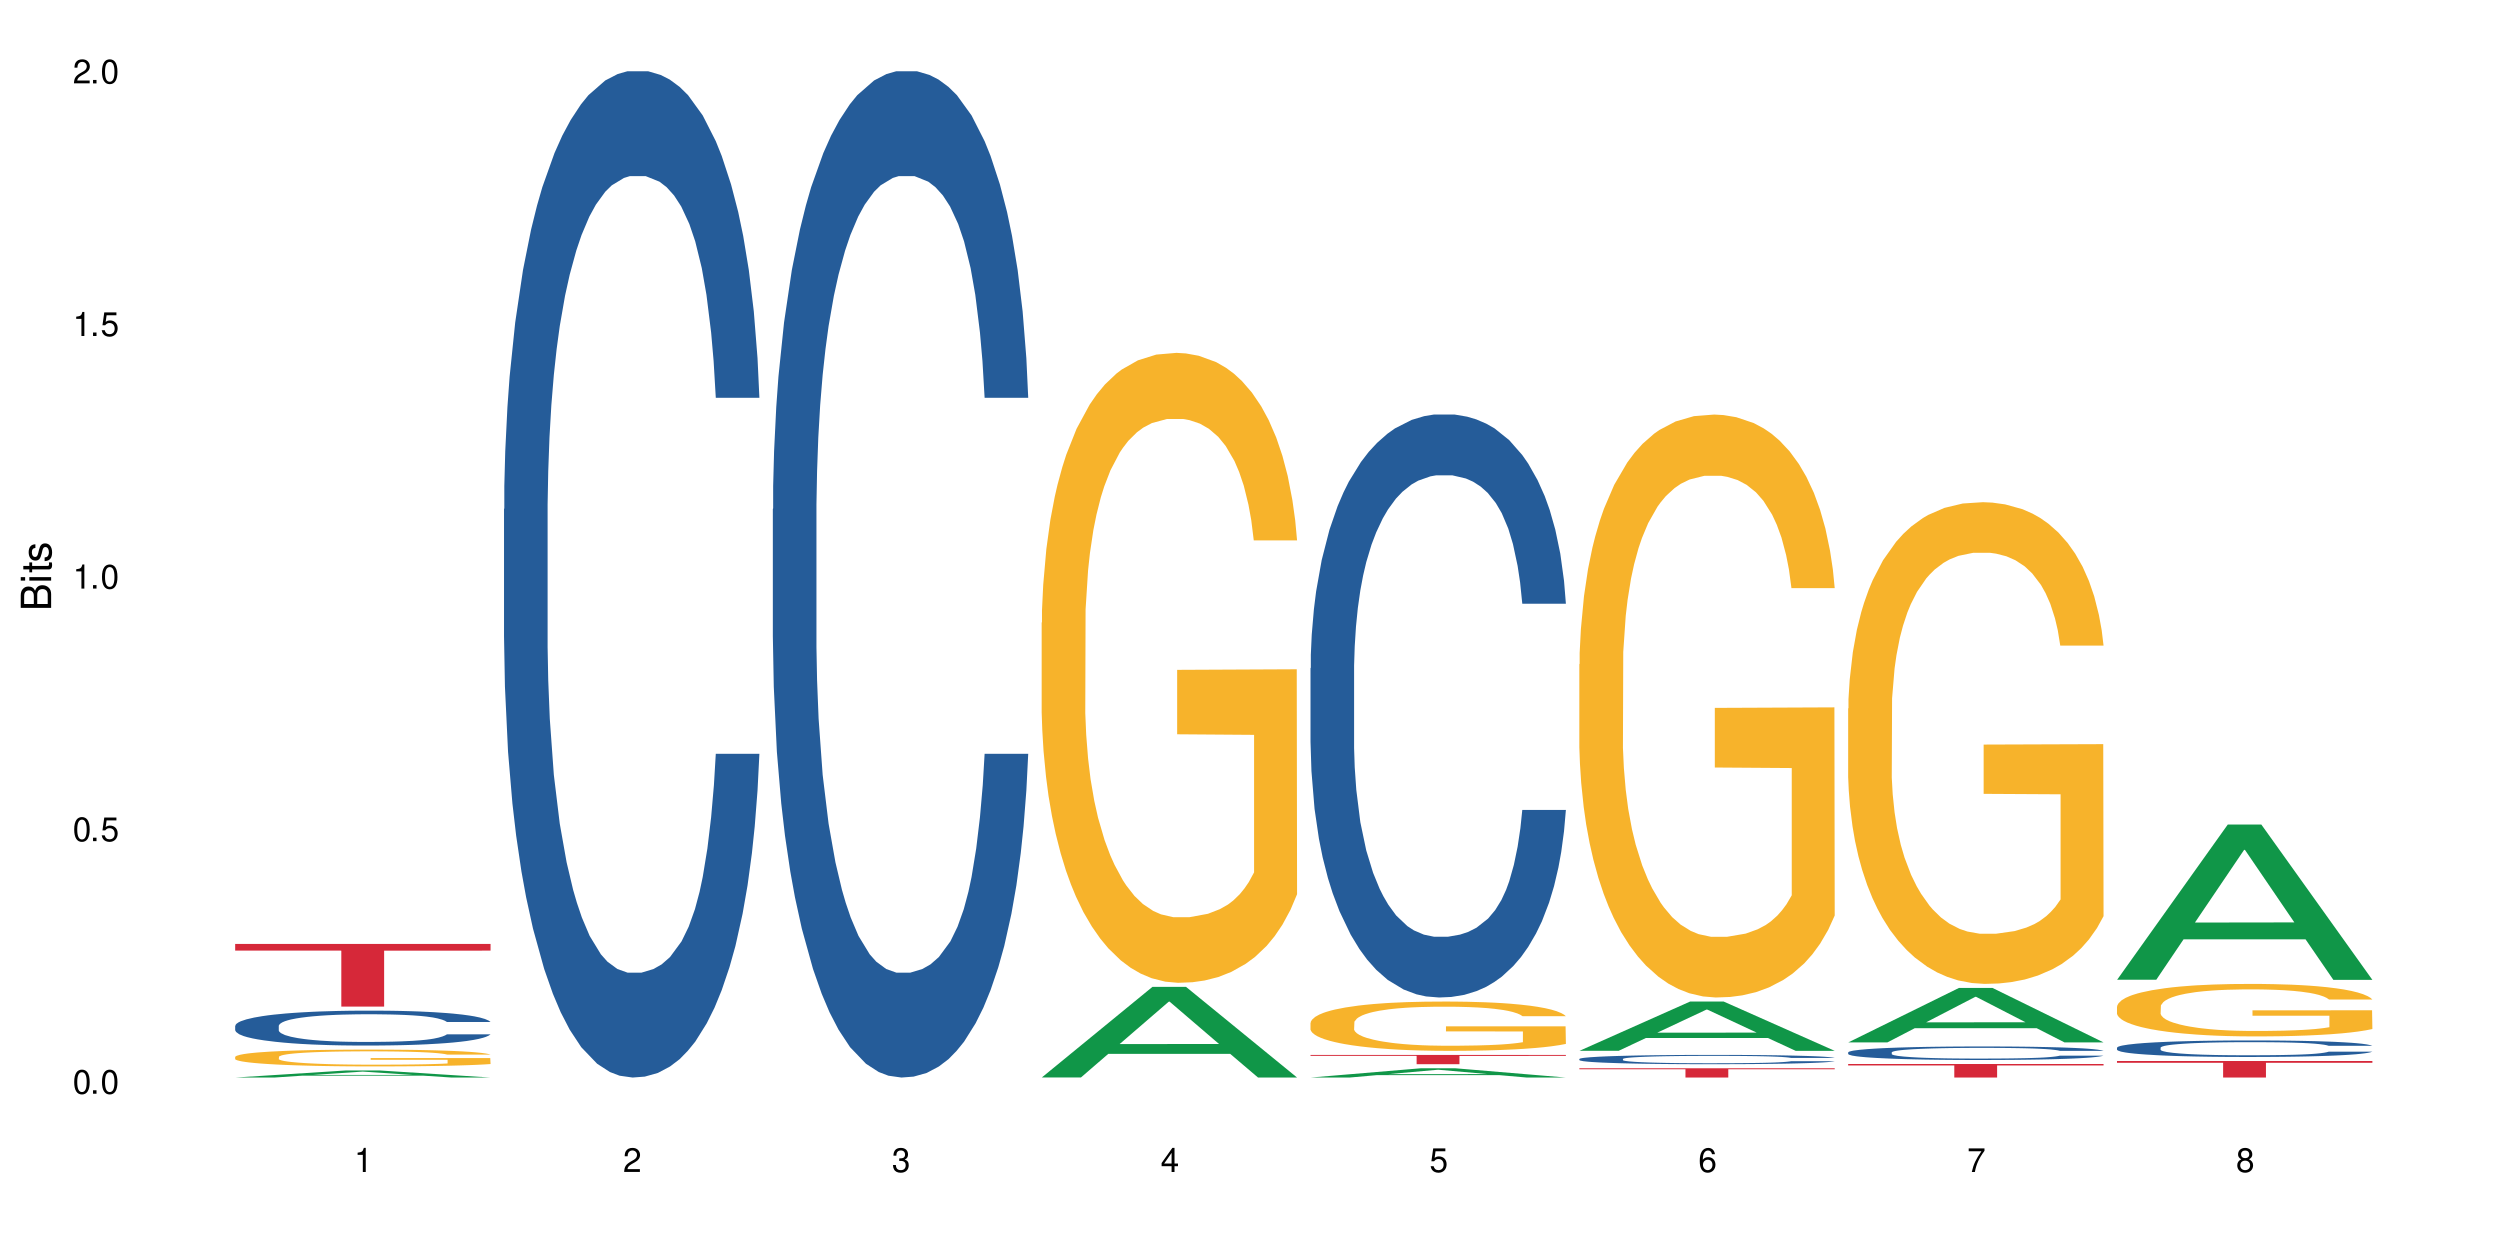 <?xml version="1.0" encoding="UTF-8"?>
<svg xmlns="http://www.w3.org/2000/svg" xmlns:xlink="http://www.w3.org/1999/xlink" width="720" height="360" viewBox="0 0 720 360">
<defs>
<g>
<g id="glyph-0-0">
</g>
<g id="glyph-0-1">
<path d="M 2.641 -6.938 C 2 -6.938 1.422 -6.656 1.078 -6.172 C 0.641 -5.562 0.406 -4.641 0.406 -3.359 C 0.406 -1.016 1.188 0.219 2.641 0.219 C 4.078 0.219 4.859 -1.016 4.859 -3.297 C 4.859 -4.641 4.656 -5.547 4.203 -6.172 C 3.844 -6.656 3.281 -6.938 2.641 -6.938 Z M 2.641 -6.188 C 3.547 -6.188 4 -5.25 4 -3.375 C 4 -1.406 3.562 -0.484 2.625 -0.484 C 1.734 -0.484 1.281 -1.438 1.281 -3.344 C 1.281 -5.25 1.734 -6.188 2.641 -6.188 Z M 2.641 -6.188 "/>
</g>
<g id="glyph-0-2">
<path d="M 1.828 -1 L 0.828 -1 L 0.828 0 L 1.828 0 Z M 1.828 -1 "/>
</g>
<g id="glyph-0-3">
<path d="M 4.562 -6.797 L 1.062 -6.797 L 0.547 -3.094 L 1.328 -3.094 C 1.719 -3.562 2.047 -3.734 2.578 -3.734 C 3.484 -3.734 4.062 -3.109 4.062 -2.094 C 4.062 -1.125 3.484 -0.531 2.578 -0.531 C 1.828 -0.531 1.375 -0.906 1.188 -1.672 L 0.328 -1.672 C 0.453 -1.109 0.547 -0.844 0.75 -0.594 C 1.125 -0.078 1.828 0.219 2.594 0.219 C 3.969 0.219 4.922 -0.781 4.922 -2.219 C 4.922 -3.562 4.031 -4.484 2.719 -4.484 C 2.25 -4.484 1.859 -4.359 1.469 -4.062 L 1.734 -5.969 L 4.562 -5.969 Z M 4.562 -6.797 "/>
</g>
<g id="glyph-0-4">
<path d="M 2.484 -4.938 L 2.484 0 L 3.328 0 L 3.328 -6.938 L 2.766 -6.938 C 2.469 -5.875 2.281 -5.734 0.984 -5.562 L 0.984 -4.938 Z M 2.484 -4.938 "/>
</g>
<g id="glyph-0-5">
<path d="M 4.859 -0.828 L 1.281 -0.828 C 1.359 -1.406 1.672 -1.781 2.5 -2.281 L 3.469 -2.828 C 4.406 -3.344 4.906 -4.062 4.906 -4.906 C 4.906 -5.484 4.672 -6.031 4.266 -6.406 C 3.859 -6.766 3.375 -6.938 2.719 -6.938 C 1.859 -6.938 1.219 -6.625 0.844 -6.031 C 0.609 -5.672 0.5 -5.234 0.484 -4.531 L 1.328 -4.531 C 1.359 -5.016 1.406 -5.281 1.531 -5.516 C 1.75 -5.938 2.188 -6.203 2.703 -6.203 C 3.469 -6.203 4.031 -5.641 4.031 -4.891 C 4.031 -4.344 3.719 -3.859 3.125 -3.516 L 2.234 -3 C 0.812 -2.172 0.406 -1.531 0.328 -0.016 L 4.859 -0.016 Z M 4.859 -0.828 "/>
</g>
<g id="glyph-0-6">
<path d="M 2.125 -3.188 L 2.578 -3.188 C 3.5 -3.188 3.984 -2.766 3.984 -1.922 C 3.984 -1.062 3.469 -0.531 2.594 -0.531 C 1.656 -0.531 1.203 -1 1.156 -2.016 L 0.312 -2.016 C 0.344 -1.453 0.438 -1.094 0.609 -0.781 C 0.953 -0.109 1.625 0.219 2.547 0.219 C 3.953 0.219 4.859 -0.625 4.859 -1.938 C 4.859 -2.828 4.516 -3.297 3.703 -3.594 C 4.344 -3.844 4.656 -4.328 4.656 -5.031 C 4.656 -6.219 3.875 -6.938 2.578 -6.938 C 1.203 -6.938 0.484 -6.172 0.453 -4.703 L 1.297 -4.703 C 1.312 -5.125 1.344 -5.359 1.453 -5.578 C 1.641 -5.969 2.062 -6.203 2.594 -6.203 C 3.344 -6.203 3.797 -5.75 3.797 -5 C 3.797 -4.516 3.609 -4.219 3.25 -4.047 C 3.016 -3.953 2.703 -3.922 2.125 -3.906 Z M 2.125 -3.188 "/>
</g>
<g id="glyph-0-7">
<path d="M 3.141 -1.672 L 3.141 0 L 3.984 0 L 3.984 -1.672 L 4.984 -1.672 L 4.984 -2.438 L 3.984 -2.438 L 3.984 -6.938 L 3.359 -6.938 L 0.266 -2.578 L 0.266 -1.672 Z M 3.141 -2.438 L 1 -2.438 L 3.141 -5.5 Z M 3.141 -2.438 "/>
</g>
<g id="glyph-0-8">
<path d="M 4.781 -5.125 C 4.609 -6.266 3.891 -6.938 2.844 -6.938 C 2.094 -6.938 1.422 -6.578 1.031 -5.953 C 0.594 -5.266 0.406 -4.422 0.406 -3.172 C 0.406 -2 0.578 -1.25 0.984 -0.641 C 1.359 -0.078 1.953 0.219 2.703 0.219 C 3.984 0.219 4.922 -0.75 4.922 -2.094 C 4.922 -3.375 4.062 -4.281 2.844 -4.281 C 2.172 -4.281 1.641 -4.031 1.281 -3.516 C 1.281 -5.234 1.828 -6.188 2.797 -6.188 C 3.391 -6.188 3.797 -5.797 3.938 -5.125 Z M 2.734 -3.531 C 3.547 -3.531 4.062 -2.953 4.062 -2.031 C 4.062 -1.156 3.484 -0.531 2.703 -0.531 C 1.922 -0.531 1.328 -1.188 1.328 -2.078 C 1.328 -2.938 1.906 -3.531 2.734 -3.531 Z M 2.734 -3.531 "/>
</g>
<g id="glyph-0-9">
<path d="M 4.984 -6.797 L 0.438 -6.797 L 0.438 -5.969 L 4.109 -5.969 C 2.5 -3.656 1.828 -2.234 1.328 0 L 2.219 0 C 2.594 -2.172 3.453 -4.047 4.984 -6.094 Z M 4.984 -6.797 "/>
</g>
<g id="glyph-0-10">
<path d="M 3.75 -3.656 C 4.469 -4.094 4.688 -4.438 4.688 -5.078 C 4.688 -6.172 3.844 -6.938 2.641 -6.938 C 1.438 -6.938 0.594 -6.172 0.594 -5.094 C 0.594 -4.438 0.812 -4.094 1.516 -3.656 C 0.734 -3.266 0.359 -2.703 0.359 -1.922 C 0.359 -0.656 1.281 0.219 2.641 0.219 C 3.984 0.219 4.922 -0.656 4.922 -1.922 C 4.922 -2.703 4.531 -3.266 3.75 -3.656 Z M 2.641 -6.188 C 3.359 -6.188 3.812 -5.75 3.812 -5.062 C 3.812 -4.406 3.344 -3.984 2.641 -3.984 C 1.922 -3.984 1.453 -4.406 1.453 -5.078 C 1.453 -5.75 1.922 -6.188 2.641 -6.188 Z M 2.641 -3.266 C 3.484 -3.266 4.062 -2.719 4.062 -1.906 C 4.062 -1.078 3.484 -0.531 2.625 -0.531 C 1.797 -0.531 1.219 -1.094 1.219 -1.906 C 1.219 -2.719 1.781 -3.266 2.641 -3.266 Z M 2.641 -3.266 "/>
</g>
<g id="glyph-1-0">
</g>
<g id="glyph-1-1">
<path d="M 0 -0.953 L 0 -4.891 C 0 -5.719 -0.234 -6.344 -0.734 -6.797 C -1.188 -7.234 -1.812 -7.469 -2.5 -7.469 C -3.547 -7.469 -4.188 -7 -4.625 -5.875 C -4.984 -6.688 -5.625 -7.094 -6.531 -7.094 C -7.172 -7.094 -7.734 -6.859 -8.141 -6.391 C -8.562 -5.922 -8.75 -5.344 -8.75 -4.5 L -8.75 -0.953 Z M -4.984 -2.062 L -7.766 -2.062 L -7.766 -4.219 C -7.766 -4.844 -7.688 -5.203 -7.453 -5.5 C -7.219 -5.812 -6.859 -5.969 -6.375 -5.969 C -5.891 -5.969 -5.531 -5.812 -5.297 -5.5 C -5.062 -5.203 -4.984 -4.844 -4.984 -4.219 Z M -0.984 -2.062 L -4 -2.062 L -4 -4.781 C -4 -5.766 -3.438 -6.359 -2.484 -6.359 C -1.547 -6.359 -0.984 -5.766 -0.984 -4.781 Z M -0.984 -2.062 "/>
</g>
<g id="glyph-1-2">
<path d="M -6.281 -1.797 L -6.281 -0.797 L 0 -0.797 L 0 -1.797 Z M -8.75 -1.797 L -8.75 -0.797 L -7.484 -0.797 L -7.484 -1.797 Z M -8.75 -1.797 "/>
</g>
<g id="glyph-1-3">
<path d="M -6.281 -3.047 L -6.281 -2.016 L -8.016 -2.016 L -8.016 -1.016 L -6.281 -1.016 L -6.281 -0.172 L -5.469 -0.172 L -5.469 -1.016 L -0.719 -1.016 C -0.078 -1.016 0.281 -1.453 0.281 -2.234 C 0.281 -2.5 0.25 -2.719 0.188 -3.047 L -0.641 -3.047 C -0.609 -2.906 -0.594 -2.766 -0.594 -2.562 C -0.594 -2.141 -0.719 -2.016 -1.156 -2.016 L -5.469 -2.016 L -5.469 -3.047 Z M -6.281 -3.047 "/>
</g>
<g id="glyph-1-4">
<path d="M -4.531 -5.25 C -5.766 -5.25 -6.469 -4.422 -6.469 -2.969 C -6.469 -1.516 -5.719 -0.562 -4.547 -0.562 C -3.562 -0.562 -3.094 -1.062 -2.734 -2.562 L -2.516 -3.484 C -2.344 -4.188 -2.094 -4.469 -1.641 -4.469 C -1.047 -4.469 -0.641 -3.875 -0.641 -3 C -0.641 -2.453 -0.797 -2 -1.062 -1.75 C -1.25 -1.594 -1.422 -1.531 -1.875 -1.469 L -1.875 -0.406 C -0.422 -0.453 0.281 -1.266 0.281 -2.922 C 0.281 -4.5 -0.5 -5.516 -1.719 -5.516 C -2.656 -5.516 -3.172 -4.984 -3.469 -3.734 L -3.703 -2.766 C -3.891 -1.953 -4.156 -1.609 -4.594 -1.609 C -5.188 -1.609 -5.547 -2.125 -5.547 -2.938 C -5.547 -3.75 -5.203 -4.172 -4.531 -4.203 Z M -4.531 -5.25 "/>
</g>
</g>
</defs>
<rect x="-72" y="-36" width="864" height="432" fill="rgb(100%, 100%, 100%)" fill-opacity="1"/>
<path fill-rule="nonzero" fill="rgb(6.275%, 58.824%, 28.235%)" fill-opacity="1" d="M 67.73 310.332 L 67.809 310.328 L 99.637 308.293 L 109.301 308.293 L 141.281 310.332 L 130.047 310.332 L 122.031 309.801 L 86.906 309.801 L 79.047 310.332 L 67.73 310.332 L 90.285 309.578 L 118.809 309.578 L 104.586 308.625 L 104.43 308.625 L 104.27 308.629 L 90.207 309.578 L 90.285 309.578 Z M 67.73 310.332 "/>
<path fill-rule="nonzero" fill="rgb(14.51%, 36.078%, 60%)" fill-opacity="1" d="M 67.73 295.445 L 67.82 295.434 L 67.82 295.215 L 68.09 294.863 L 68.719 294.422 L 69.344 294.121 L 70.961 293.578 L 73.203 293.055 L 75.535 292.652 L 77.238 292.41 L 78.766 292.227 L 82.262 291.887 L 84.504 291.715 L 86.926 291.559 L 89.887 291.402 L 92.039 291.309 L 96.883 291.164 L 100.469 291.098 L 103.25 291.07 L 109.262 291.07 L 112.848 291.105 L 115.449 291.152 L 118.32 291.227 L 120.742 291.309 L 124.957 291.512 L 128.727 291.77 L 130.43 291.914 L 133.121 292.199 L 135.184 292.477 L 136.617 292.715 L 138.234 293.055 L 139.668 293.469 L 140.746 293.938 L 141.281 294.332 L 128.727 294.332 L 128.098 293.965 L 127.379 293.68 L 126.035 293.305 L 124.688 293.035 L 122.805 292.77 L 121.102 292.594 L 118.77 292.422 L 116.707 292.312 L 114.555 292.227 L 112.488 292.172 L 108.543 292.117 L 103.969 292.117 L 102.266 292.137 L 98.766 292.211 L 96.883 292.273 L 94.191 292.402 L 92.309 292.523 L 90.066 292.707 L 88.539 292.863 L 86.656 293.102 L 85.312 293.312 L 83.785 293.613 L 82.891 293.844 L 82.082 294.102 L 81.363 294.406 L 80.828 294.727 L 80.469 295.066 L 80.289 295.398 L 80.289 296.82 L 80.469 297.152 L 80.918 297.539 L 82.082 298.098 L 83.785 298.586 L 85.762 298.973 L 87.645 299.246 L 88.719 299.375 L 90.156 299.523 L 92.398 299.707 L 95.629 299.891 L 97.512 299.965 L 100.383 300.035 L 103.34 300.074 L 107.289 300.074 L 110.785 300.035 L 113.117 299.992 L 115.539 299.918 L 118.859 299.762 L 120.922 299.613 L 122.715 299.441 L 124.062 299.266 L 124.957 299.117 L 126.305 298.832 L 127.379 298.52 L 128.188 298.199 L 128.727 297.887 L 141.281 297.887 L 140.746 298.254 L 139.938 298.613 L 139.129 298.879 L 137.875 299.199 L 136.441 299.484 L 134.375 299.809 L 132.672 300.02 L 130.43 300.25 L 128.367 300.422 L 126.125 300.578 L 122.805 300.762 L 120.652 300.855 L 118.32 300.938 L 115.539 301.012 L 112.043 301.074 L 108.273 301.113 L 104.777 301.121 L 101.008 301.102 L 98.227 301.066 L 94.551 300.984 L 89.977 300.816 L 86.656 300.645 L 84.055 300.469 L 81.812 300.285 L 79.301 300.035 L 76.074 299.633 L 74.098 299.32 L 72.754 299.062 L 71.23 298.703 L 70.152 298.383 L 68.898 297.867 L 68 297.215 L 67.73 296.711 Z M 67.73 295.445 "/>
<path fill-rule="nonzero" fill="rgb(96.863%, 70.196%, 16.863%)" fill-opacity="1" d="M 67.73 304.359 L 67.82 304.355 L 67.82 304.266 L 68.18 304.066 L 69.078 303.793 L 70.242 303.566 L 71.5 303.391 L 72.305 303.297 L 73.652 303.164 L 74.816 303.066 L 77.777 302.867 L 81.543 302.684 L 83.609 302.602 L 85.941 302.527 L 89.258 302.445 L 90.785 302.414 L 95.449 302.344 L 100.738 302.297 L 106.57 302.285 L 109.262 302.289 L 112.938 302.309 L 117.961 302.355 L 120.832 302.398 L 123.074 302.445 L 125.406 302.5 L 128.277 302.59 L 130.969 302.695 L 133.121 302.801 L 135.273 302.934 L 137.066 303.078 L 138.594 303.23 L 139.938 303.418 L 140.746 303.57 L 141.281 303.727 L 128.816 303.727 L 128.098 303.57 L 127.289 303.453 L 125.945 303.305 L 124.598 303.199 L 123.254 303.117 L 120.742 303 L 118.59 302.93 L 115.898 302.867 L 113.297 302.828 L 110.336 302.801 L 108.543 302.793 L 103.789 302.793 L 99.484 302.824 L 96.973 302.859 L 95.18 302.895 L 92.668 302.961 L 91.141 303.016 L 90.246 303.051 L 87.555 303.188 L 85.762 303.312 L 84.773 303.395 L 83.52 303.527 L 82.621 303.648 L 81.633 303.824 L 81.098 303.957 L 80.379 304.258 L 80.289 305.055 L 80.559 305.223 L 81.098 305.402 L 81.812 305.562 L 82.891 305.73 L 83.965 305.859 L 85.852 306.031 L 87.465 306.145 L 88.719 306.223 L 91.141 306.34 L 92.129 306.379 L 94.461 306.461 L 96.883 306.523 L 99.844 306.574 L 102.086 306.602 L 105.672 306.625 L 110.246 306.625 L 115.629 306.598 L 119.039 306.562 L 121.371 306.527 L 122.895 306.496 L 124.777 306.445 L 126.125 306.402 L 127.379 306.355 L 128.906 306.277 L 128.906 305.223 L 106.75 305.219 L 106.75 304.723 L 141.195 304.719 L 141.281 306.445 L 139.398 306.566 L 137.066 306.68 L 134.824 306.77 L 132.492 306.844 L 129.176 306.93 L 126.484 306.98 L 122.355 307.043 L 118.59 307.086 L 114.645 307.109 L 111.145 307.125 L 107.02 307.129 L 103.34 307.121 L 99.395 307.094 L 96.254 307.059 L 93.383 307.012 L 90.516 306.957 L 86.926 306.863 L 84.594 306.789 L 82.172 306.695 L 79.75 306.586 L 77.598 306.465 L 76.164 306.371 L 74.727 306.266 L 73.203 306.133 L 71.766 305.984 L 70.691 305.844 L 69.703 305.691 L 68.988 305.543 L 68.27 305.348 L 67.91 305.188 L 67.73 305.051 Z M 67.73 304.359 "/>
<path fill-rule="nonzero" fill="rgb(83.922%, 15.686%, 22.353%)" fill-opacity="1" d="M 67.73 271.848 L 141.281 271.848 L 141.281 273.781 L 110.629 273.797 L 110.629 289.906 L 98.297 289.906 L 98.297 273.812 L 98.117 273.781 L 67.73 273.781 Z M 67.73 271.848 "/>
<path fill-rule="nonzero" fill="rgb(14.51%, 36.078%, 60%)" fill-opacity="1" d="M 145.156 146.621 L 145.242 146.355 L 145.242 140 L 145.512 129.934 L 146.141 117.215 L 146.77 108.477 L 148.383 92.844 L 150.625 77.746 L 152.957 66.09 L 154.664 59.203 L 156.188 53.902 L 159.684 44.102 L 161.93 39.07 L 164.352 34.566 L 167.309 30.062 L 169.461 27.414 L 174.305 23.176 L 177.895 21.32 L 180.676 20.527 L 186.684 20.527 L 190.273 21.586 L 192.875 22.91 L 195.742 25.031 L 198.164 27.414 L 202.383 33.242 L 206.148 40.66 L 207.852 44.898 L 210.543 53.109 L 212.605 61.055 L 214.043 67.945 L 215.656 77.746 L 217.094 89.668 L 218.168 103.176 L 218.707 114.566 L 206.148 114.566 L 205.52 103.973 L 204.805 95.758 L 203.457 84.898 L 202.113 77.215 L 200.23 69.535 L 198.523 64.5 L 196.191 59.469 L 194.129 56.289 L 191.977 53.902 L 189.914 52.316 L 185.969 50.727 L 181.391 50.727 L 179.688 51.254 L 176.191 53.375 L 174.305 55.23 L 171.613 58.938 L 169.73 62.383 L 167.488 67.68 L 165.965 72.184 L 164.082 79.07 L 162.734 85.164 L 161.211 93.906 L 160.312 100.527 L 159.508 107.945 L 158.789 116.688 L 158.25 125.957 L 157.891 135.762 L 157.711 145.297 L 157.711 186.355 L 157.891 195.895 L 158.34 207.02 L 159.508 223.18 L 161.211 237.219 L 163.184 248.344 L 165.066 256.293 L 166.145 260 L 167.578 264.238 L 169.82 269.535 L 173.051 274.836 L 174.934 276.953 L 177.805 279.074 L 180.766 280.133 L 184.711 280.133 L 188.211 279.074 L 190.543 277.75 L 192.965 275.629 L 196.281 271.125 L 198.344 266.887 L 200.141 261.855 L 201.484 256.82 L 202.383 252.582 L 203.727 244.371 L 204.805 235.363 L 205.609 226.094 L 206.148 217.086 L 218.707 217.086 L 218.168 227.684 L 217.359 238.012 L 216.555 245.695 L 215.297 254.969 L 213.863 263.18 L 211.801 272.449 L 210.094 278.543 L 207.852 285.168 L 205.789 290.199 L 203.547 294.703 L 200.23 300 L 198.074 302.648 L 195.742 305.035 L 192.965 307.152 L 189.465 309.008 L 185.699 310.066 L 182.199 310.332 L 178.434 309.801 L 175.652 308.742 L 171.973 306.359 L 167.398 301.59 L 164.082 296.559 L 161.48 291.523 L 159.238 286.227 L 156.727 279.074 L 153.496 267.418 L 151.523 258.41 L 150.176 250.992 L 148.652 240.664 L 147.574 231.391 L 146.32 216.555 L 145.422 197.746 L 145.156 183.18 Z M 145.156 146.621 "/>
<path fill-rule="nonzero" fill="rgb(14.51%, 36.078%, 60%)" fill-opacity="1" d="M 222.578 146.621 L 222.668 146.355 L 222.668 140 L 222.938 129.934 L 223.562 117.215 L 224.191 108.477 L 225.809 92.844 L 228.051 77.746 L 230.383 66.09 L 232.086 59.203 L 233.609 53.902 L 237.109 44.102 L 239.352 39.07 L 241.773 34.566 L 244.734 30.062 L 246.887 27.414 L 251.73 23.176 L 255.316 21.32 L 258.098 20.527 L 264.109 20.527 L 267.695 21.586 L 270.297 22.91 L 273.168 25.031 L 275.59 27.414 L 279.805 33.242 L 283.57 40.66 L 285.277 44.898 L 287.969 53.109 L 290.031 61.055 L 291.465 67.945 L 293.082 77.746 L 294.516 89.668 L 295.59 103.176 L 296.129 114.566 L 283.57 114.566 L 282.945 103.973 L 282.227 95.758 L 280.883 84.898 L 279.535 77.215 L 277.652 69.535 L 275.949 64.5 L 273.617 59.469 L 271.551 56.289 L 269.398 53.902 L 267.336 52.316 L 263.391 50.727 L 258.816 50.727 L 257.109 51.254 L 253.613 53.375 L 251.73 55.23 L 249.039 58.938 L 247.156 62.383 L 244.914 67.68 L 243.387 72.184 L 241.504 79.07 L 240.16 85.164 L 238.633 93.906 L 237.738 100.527 L 236.93 107.945 L 236.211 116.688 L 235.672 125.957 L 235.316 135.762 L 235.137 145.297 L 235.137 186.355 L 235.316 195.895 L 235.762 207.02 L 236.93 223.18 L 238.633 237.219 L 240.605 248.344 L 242.492 256.293 L 243.566 260 L 245.004 264.238 L 247.246 269.535 L 250.473 274.836 L 252.355 276.953 L 255.227 279.074 L 258.188 280.133 L 262.133 280.133 L 265.633 279.074 L 267.965 277.75 L 270.387 275.629 L 273.707 271.125 L 275.77 266.887 L 277.562 261.855 L 278.906 256.82 L 279.805 252.582 L 281.148 244.371 L 282.227 235.363 L 283.035 226.094 L 283.57 217.086 L 296.129 217.086 L 295.59 227.684 L 294.785 238.012 L 293.977 245.695 L 292.723 254.969 L 291.285 263.18 L 289.223 272.449 L 287.52 278.543 L 285.277 285.168 L 283.215 290.199 L 280.973 294.703 L 277.652 300 L 275.5 302.648 L 273.168 305.035 L 270.387 307.152 L 266.887 309.008 L 263.121 310.066 L 259.621 310.332 L 255.855 309.801 L 253.074 308.742 L 249.398 306.359 L 244.824 301.59 L 241.504 296.559 L 238.902 291.523 L 236.66 286.227 L 234.148 279.074 L 230.918 267.418 L 228.945 258.41 L 227.602 250.992 L 226.074 240.664 L 225 231.391 L 223.742 216.555 L 222.848 197.746 L 222.578 183.18 Z M 222.578 146.621 "/>
<path fill-rule="nonzero" fill="rgb(6.275%, 58.824%, 28.235%)" fill-opacity="1" d="M 300 310.309 L 300.078 310.285 L 331.906 284.215 L 341.57 284.215 L 373.555 310.332 L 362.316 310.332 L 354.301 303.516 L 319.176 303.516 L 311.316 310.309 L 300 310.309 L 322.555 300.695 L 351.078 300.668 L 336.855 288.48 L 336.699 288.457 L 336.543 288.531 L 322.477 300.668 L 322.555 300.695 Z M 300 310.309 "/>
<path fill-rule="nonzero" fill="rgb(96.863%, 70.196%, 16.863%)" fill-opacity="1" d="M 300 179.332 L 300.09 179.164 L 300.09 175.852 L 300.449 168.395 L 301.348 158.125 L 302.512 149.672 L 303.77 143.047 L 304.574 139.566 L 305.922 134.598 L 307.086 130.949 L 310.047 123.496 L 313.816 116.535 L 315.879 113.555 L 318.211 110.738 L 321.527 107.59 L 323.055 106.43 L 327.719 103.777 L 333.012 102.121 L 338.84 101.625 L 341.531 101.789 L 345.207 102.453 L 350.23 104.277 L 353.102 105.934 L 355.344 107.59 L 357.676 109.742 L 360.547 113.059 L 363.238 117.035 L 365.391 121.012 L 367.543 125.98 L 369.336 131.281 L 370.863 137.082 L 372.207 144.039 L 373.016 149.84 L 373.555 155.637 L 361.086 155.637 L 360.367 149.84 L 359.559 145.367 L 358.215 139.898 L 356.871 135.922 L 355.523 132.773 L 353.012 128.465 L 350.859 125.816 L 348.168 123.496 L 345.566 122.004 L 342.609 121.012 L 340.812 120.68 L 336.059 120.68 L 331.754 121.84 L 329.242 123.164 L 327.449 124.488 L 324.938 126.977 L 323.414 128.965 L 322.516 130.289 L 319.824 135.426 L 318.031 140.062 L 317.043 143.211 L 315.789 148.184 L 314.891 152.656 L 313.902 159.281 L 313.367 164.254 L 312.648 175.52 L 312.559 205.344 L 312.828 211.641 L 313.367 218.434 L 314.082 224.398 L 315.16 230.691 L 316.234 235.496 L 318.121 241.961 L 319.734 246.266 L 320.992 249.082 L 323.414 253.559 L 324.398 255.047 L 326.73 258.031 L 329.152 260.352 L 332.113 262.34 L 334.355 263.332 L 337.941 264.16 L 342.52 264.16 L 347.898 263.168 L 351.309 261.84 L 353.641 260.516 L 355.164 259.355 L 357.047 257.535 L 358.395 255.879 L 359.648 254.055 L 361.176 251.238 L 361.176 211.641 L 339.02 211.473 L 339.02 192.918 L 373.465 192.75 L 373.555 257.535 L 371.668 262.008 L 369.336 266.316 L 367.094 269.629 L 364.762 272.445 L 361.445 275.594 L 358.754 277.582 L 354.629 279.902 L 350.859 281.391 L 346.914 282.387 L 343.414 282.883 L 339.289 283.051 L 335.609 282.719 L 331.664 281.723 L 328.523 280.398 L 325.656 278.742 L 322.785 276.586 L 319.195 273.109 L 316.863 270.293 L 314.441 266.812 L 312.02 262.672 L 309.867 258.195 L 308.434 254.719 L 306.996 250.742 L 305.473 245.77 L 304.039 240.137 L 302.961 235 L 301.973 229.203 L 301.258 223.734 L 300.539 216.277 L 300.18 210.312 L 300 205.176 Z M 300 179.332 "/>
<path fill-rule="nonzero" fill="rgb(6.275%, 58.824%, 28.235%)" fill-opacity="1" d="M 377.426 310.328 L 377.504 310.328 L 409.328 307.652 L 418.992 307.652 L 450.977 310.332 L 439.738 310.332 L 431.723 309.633 L 396.598 309.633 L 388.738 310.328 L 377.426 310.328 L 399.977 309.344 L 428.504 309.34 L 414.277 308.09 L 414.121 308.09 L 413.965 308.098 L 399.898 309.34 L 399.977 309.344 Z M 377.426 310.328 "/>
<path fill-rule="nonzero" fill="rgb(14.51%, 36.078%, 60%)" fill-opacity="1" d="M 377.426 192.441 L 377.516 192.285 L 377.516 188.602 L 377.781 182.773 L 378.41 175.406 L 379.039 170.34 L 380.652 161.285 L 382.895 152.539 L 385.227 145.785 L 386.934 141.797 L 388.457 138.727 L 391.957 133.051 L 394.199 130.133 L 396.621 127.523 L 399.578 124.918 L 401.734 123.383 L 406.574 120.926 L 410.164 119.852 L 412.945 119.391 L 418.953 119.391 L 422.543 120.004 L 425.145 120.773 L 428.016 122 L 430.438 123.383 L 434.652 126.758 L 438.418 131.055 L 440.125 133.512 L 442.812 138.266 L 444.879 142.871 L 446.312 146.859 L 447.926 152.539 L 449.363 159.445 L 450.438 167.273 L 450.977 173.871 L 438.418 173.871 L 437.789 167.73 L 437.074 162.977 L 435.727 156.684 L 434.383 152.234 L 432.5 147.781 L 430.793 144.867 L 428.461 141.949 L 426.398 140.109 L 424.246 138.727 L 422.184 137.809 L 418.238 136.887 L 413.664 136.887 L 411.957 137.191 L 408.461 138.422 L 406.574 139.496 L 403.887 141.645 L 402 143.637 L 399.758 146.707 L 398.234 149.316 L 396.352 153.309 L 395.004 156.836 L 393.48 161.902 L 392.582 165.738 L 391.777 170.035 L 391.059 175.098 L 390.52 180.469 L 390.16 186.148 L 389.98 191.672 L 389.98 215.461 L 390.16 220.984 L 390.609 227.43 L 391.777 236.789 L 393.48 244.926 L 395.453 251.371 L 397.336 255.973 L 398.414 258.121 L 399.848 260.578 L 402.09 263.648 L 405.32 266.715 L 407.203 267.945 L 410.074 269.172 L 413.035 269.785 L 416.98 269.785 L 420.48 269.172 L 422.812 268.402 L 425.234 267.176 L 428.551 264.566 L 430.613 262.113 L 432.41 259.195 L 433.754 256.281 L 434.652 253.824 L 435.996 249.066 L 437.074 243.852 L 437.879 238.48 L 438.418 233.262 L 450.977 233.262 L 450.438 239.398 L 449.633 245.383 L 448.824 249.836 L 447.566 255.207 L 446.133 259.965 L 444.07 265.336 L 442.367 268.863 L 440.125 272.699 L 438.059 275.617 L 435.816 278.227 L 432.5 281.293 L 430.348 282.828 L 428.016 284.211 L 425.234 285.438 L 421.734 286.512 L 417.969 287.125 L 414.469 287.281 L 410.703 286.973 L 407.922 286.359 L 404.242 284.977 L 399.668 282.215 L 396.352 279.301 L 393.75 276.383 L 391.508 273.316 L 388.996 269.172 L 385.766 262.418 L 383.793 257.199 L 382.449 252.902 L 380.922 246.918 L 379.848 241.547 L 378.59 232.953 L 377.695 222.059 L 377.426 213.617 Z M 377.426 192.441 "/>
<path fill-rule="nonzero" fill="rgb(96.863%, 70.196%, 16.863%)" fill-opacity="1" d="M 377.426 294.527 L 377.516 294.516 L 377.516 294.254 L 377.871 293.672 L 378.77 292.867 L 379.938 292.207 L 381.191 291.688 L 382 291.414 L 383.344 291.023 L 384.512 290.738 L 387.469 290.156 L 391.238 289.609 L 393.301 289.379 L 395.633 289.156 L 398.953 288.91 L 400.477 288.82 L 405.141 288.613 L 410.434 288.484 L 416.262 288.445 L 418.953 288.457 L 422.633 288.508 L 427.656 288.652 L 430.527 288.781 L 432.77 288.91 L 435.102 289.078 L 437.969 289.34 L 440.66 289.648 L 442.812 289.961 L 444.969 290.352 L 446.762 290.766 L 448.285 291.219 L 449.633 291.766 L 450.438 292.219 L 450.977 292.672 L 438.508 292.672 L 437.789 292.219 L 436.984 291.867 L 435.637 291.441 L 434.293 291.129 L 432.949 290.883 L 430.438 290.547 L 428.281 290.336 L 425.594 290.156 L 422.992 290.039 L 420.031 289.961 L 418.238 289.934 L 413.484 289.934 L 409.176 290.027 L 406.664 290.129 L 404.871 290.234 L 402.359 290.43 L 400.836 290.586 L 399.938 290.688 L 397.246 291.09 L 395.453 291.453 L 394.469 291.699 L 393.211 292.09 L 392.312 292.438 L 391.328 292.957 L 390.789 293.348 L 390.07 294.23 L 389.98 296.562 L 390.25 297.059 L 390.789 297.59 L 391.508 298.055 L 392.582 298.551 L 393.66 298.926 L 395.543 299.43 L 397.156 299.77 L 398.414 299.988 L 400.836 300.34 L 401.82 300.457 L 404.156 300.688 L 406.574 300.871 L 409.535 301.027 L 411.777 301.105 L 415.367 301.168 L 419.941 301.168 L 425.324 301.09 L 428.73 300.988 L 431.062 300.883 L 432.59 300.793 L 434.473 300.652 L 435.816 300.52 L 437.074 300.379 L 438.598 300.156 L 438.598 297.059 L 416.441 297.043 L 416.441 295.59 L 450.887 295.578 L 450.977 300.652 L 449.094 301 L 446.762 301.34 L 444.52 301.598 L 442.188 301.816 L 438.867 302.066 L 436.176 302.219 L 432.051 302.402 L 428.281 302.52 L 424.336 302.598 L 420.84 302.637 L 416.711 302.648 L 413.035 302.621 L 409.086 302.543 L 405.949 302.441 L 403.078 302.312 L 400.207 302.141 L 396.621 301.871 L 394.289 301.648 L 391.867 301.379 L 389.445 301.051 L 387.293 300.703 L 385.855 300.43 L 384.422 300.117 L 382.895 299.73 L 381.461 299.289 L 380.383 298.887 L 379.398 298.434 L 378.68 298.004 L 377.961 297.422 L 377.605 296.953 L 377.426 296.551 Z M 377.426 294.527 "/>
<path fill-rule="nonzero" fill="rgb(83.922%, 15.686%, 22.353%)" fill-opacity="1" d="M 377.426 303.812 L 450.977 303.812 L 450.977 304.098 L 420.324 304.102 L 420.324 306.492 L 407.988 306.492 L 407.988 304.105 L 407.809 304.098 L 377.426 304.098 Z M 377.426 303.812 "/>
<path fill-rule="nonzero" fill="rgb(6.275%, 58.824%, 28.235%)" fill-opacity="1" d="M 454.848 302.637 L 454.926 302.621 L 486.75 288.445 L 496.418 288.445 L 528.398 302.648 L 517.164 302.648 L 509.148 298.941 L 474.023 298.941 L 466.164 302.637 L 454.848 302.637 L 477.402 297.406 L 505.926 297.395 L 491.703 290.766 L 491.547 290.75 L 491.387 290.793 L 477.32 297.395 L 477.402 297.406 Z M 454.848 302.637 "/>
<path fill-rule="nonzero" fill="rgb(14.51%, 36.078%, 60%)" fill-opacity="1" d="M 454.848 304.977 L 454.938 304.977 L 454.938 304.918 L 455.207 304.824 L 455.836 304.707 L 456.461 304.625 L 458.078 304.48 L 460.32 304.34 L 462.652 304.234 L 464.355 304.168 L 465.879 304.121 L 469.379 304.031 L 471.621 303.984 L 474.043 303.941 L 477.004 303.898 L 479.156 303.875 L 484 303.836 L 487.586 303.82 L 490.367 303.812 L 496.379 303.812 L 499.965 303.82 L 502.566 303.836 L 505.438 303.855 L 507.859 303.875 L 512.074 303.93 L 515.844 304 L 517.547 304.039 L 520.238 304.113 L 522.301 304.188 L 523.734 304.25 L 525.352 304.34 L 526.785 304.449 L 527.863 304.574 L 528.398 304.68 L 515.844 304.68 L 515.215 304.582 L 514.496 304.508 L 513.152 304.406 L 511.805 304.336 L 509.922 304.266 L 508.219 304.219 L 505.887 304.172 L 503.824 304.145 L 501.672 304.121 L 499.605 304.105 L 495.66 304.09 L 491.086 304.09 L 489.383 304.098 L 485.883 304.117 L 484 304.133 L 481.309 304.168 L 479.426 304.199 L 477.184 304.246 L 475.656 304.289 L 473.773 304.352 L 472.43 304.41 L 470.902 304.492 L 470.008 304.551 L 469.199 304.621 L 468.48 304.699 L 467.945 304.785 L 467.586 304.879 L 467.406 304.965 L 467.406 305.344 L 467.586 305.434 L 468.035 305.535 L 469.199 305.684 L 470.902 305.816 L 472.879 305.918 L 474.762 305.992 L 475.836 306.023 L 477.273 306.062 L 479.516 306.113 L 482.742 306.164 L 484.629 306.184 L 487.496 306.203 L 490.457 306.211 L 494.406 306.211 L 497.902 306.203 L 500.234 306.188 L 502.656 306.168 L 505.977 306.129 L 508.039 306.09 L 509.832 306.043 L 511.18 305.996 L 512.074 305.957 L 513.422 305.879 L 514.496 305.797 L 515.305 305.711 L 515.844 305.629 L 528.398 305.629 L 527.863 305.727 L 527.055 305.82 L 526.246 305.895 L 524.992 305.98 L 523.555 306.055 L 521.492 306.141 L 519.789 306.195 L 517.547 306.258 L 515.484 306.305 L 513.242 306.348 L 509.922 306.395 L 507.77 306.418 L 505.438 306.441 L 502.656 306.461 L 499.16 306.477 L 495.391 306.488 L 491.895 306.492 L 488.125 306.484 L 485.344 306.477 L 481.668 306.453 L 477.094 306.41 L 473.773 306.363 L 471.172 306.316 L 468.93 306.266 L 466.418 306.203 L 463.191 306.094 L 461.215 306.012 L 459.871 305.941 L 458.348 305.848 L 457.27 305.762 L 456.016 305.625 L 455.117 305.449 L 454.848 305.316 Z M 454.848 304.977 "/>
<path fill-rule="nonzero" fill="rgb(96.863%, 70.196%, 16.863%)" fill-opacity="1" d="M 454.848 191.301 L 454.938 191.145 L 454.938 188.078 L 455.297 181.18 L 456.191 171.676 L 457.359 163.855 L 458.613 157.723 L 459.422 154.504 L 460.77 149.902 L 461.934 146.531 L 464.895 139.629 L 468.66 133.191 L 470.723 130.43 L 473.055 127.824 L 476.375 124.91 L 477.898 123.836 L 482.562 121.383 L 487.855 119.852 L 493.688 119.391 L 496.379 119.543 L 500.055 120.156 L 505.078 121.844 L 507.949 123.379 L 510.191 124.91 L 512.523 126.902 L 515.395 129.969 L 518.086 133.652 L 520.238 137.332 L 522.391 141.93 L 524.184 146.836 L 525.711 152.203 L 527.055 158.641 L 527.863 164.008 L 528.398 169.375 L 515.934 169.375 L 515.215 164.008 L 514.406 159.867 L 513.062 154.809 L 511.715 151.129 L 510.371 148.215 L 507.859 144.23 L 505.707 141.777 L 503.016 139.629 L 500.414 138.25 L 497.453 137.332 L 495.66 137.023 L 490.906 137.023 L 486.602 138.098 L 484.09 139.324 L 482.297 140.551 L 479.785 142.852 L 478.258 144.691 L 477.363 145.918 L 474.672 150.668 L 472.879 154.961 L 471.891 157.875 L 470.633 162.477 L 469.738 166.613 L 468.75 172.746 L 468.211 177.348 L 467.496 187.773 L 467.406 215.371 L 467.676 221.199 L 468.211 227.484 L 468.93 233.004 L 470.008 238.828 L 471.082 243.277 L 472.965 249.254 L 474.582 253.242 L 475.836 255.848 L 478.258 259.988 L 479.246 261.367 L 481.578 264.129 L 484 266.273 L 486.961 268.113 L 489.203 269.035 L 492.789 269.801 L 497.363 269.801 L 502.746 268.883 L 506.156 267.656 L 508.488 266.43 L 510.012 265.355 L 511.895 263.668 L 513.242 262.137 L 514.496 260.449 L 516.023 257.844 L 516.023 221.199 L 493.867 221.043 L 493.867 203.871 L 528.309 203.719 L 528.398 263.668 L 526.516 267.809 L 524.184 271.793 L 521.941 274.859 L 519.609 277.469 L 516.289 280.379 L 513.602 282.219 L 509.473 284.367 L 505.707 285.746 L 501.758 286.668 L 498.262 287.125 L 494.137 287.281 L 490.457 286.973 L 486.512 286.055 L 483.371 284.828 L 480.5 283.293 L 477.633 281.301 L 474.043 278.082 L 471.711 275.473 L 469.289 272.254 L 466.867 268.422 L 464.715 264.281 L 463.281 261.062 L 461.844 257.383 L 460.32 252.781 L 458.883 247.57 L 457.809 242.816 L 456.82 237.449 L 456.102 232.391 L 455.387 225.492 L 455.027 219.973 L 454.848 215.219 Z M 454.848 191.301 "/>
<path fill-rule="nonzero" fill="rgb(83.922%, 15.686%, 22.353%)" fill-opacity="1" d="M 454.848 307.652 L 528.398 307.652 L 528.398 307.941 L 497.746 307.945 L 497.746 310.332 L 485.414 310.332 L 485.414 307.945 L 485.234 307.941 L 454.848 307.941 Z M 454.848 307.652 "/>
<path fill-rule="nonzero" fill="rgb(6.275%, 58.824%, 28.235%)" fill-opacity="1" d="M 532.27 300.203 L 532.352 300.191 L 564.176 284.527 L 573.84 284.527 L 605.824 300.219 L 594.586 300.219 L 586.57 296.125 L 551.445 296.125 L 543.586 300.203 L 532.27 300.203 L 554.824 294.43 L 583.348 294.414 L 569.125 287.09 L 568.969 287.078 L 568.812 287.121 L 554.746 294.414 L 554.824 294.43 Z M 532.27 300.203 "/>
<path fill-rule="nonzero" fill="rgb(14.51%, 36.078%, 60%)" fill-opacity="1" d="M 532.27 303.078 L 532.359 303.074 L 532.359 302.988 L 532.629 302.852 L 533.258 302.684 L 533.887 302.562 L 535.5 302.355 L 537.742 302.152 L 540.074 301.996 L 541.777 301.902 L 543.305 301.832 L 546.801 301.699 L 549.043 301.633 L 551.465 301.57 L 554.426 301.512 L 556.578 301.477 L 561.422 301.418 L 565.012 301.395 L 567.793 301.383 L 573.801 301.383 L 577.391 301.398 L 579.992 301.414 L 582.859 301.445 L 585.281 301.477 L 589.5 301.555 L 593.266 301.652 L 594.969 301.711 L 597.66 301.82 L 599.723 301.926 L 601.16 302.02 L 602.773 302.152 L 604.207 302.312 L 605.285 302.492 L 605.824 302.645 L 593.266 302.645 L 592.637 302.504 L 591.922 302.395 L 590.574 302.246 L 589.23 302.145 L 587.344 302.043 L 585.641 301.973 L 583.309 301.906 L 581.246 301.863 L 579.094 301.832 L 577.031 301.809 L 573.082 301.789 L 568.508 301.789 L 566.805 301.797 L 563.305 301.824 L 561.422 301.848 L 558.73 301.898 L 556.848 301.945 L 554.605 302.016 L 553.082 302.078 L 551.199 302.168 L 549.852 302.25 L 548.328 302.367 L 547.43 302.457 L 546.621 302.559 L 545.906 302.676 L 545.367 302.801 L 545.008 302.93 L 544.828 303.059 L 544.828 303.609 L 545.008 303.738 L 545.457 303.887 L 546.621 304.105 L 548.328 304.293 L 550.301 304.441 L 552.184 304.551 L 553.262 304.602 L 554.695 304.656 L 556.938 304.727 L 560.168 304.801 L 562.051 304.828 L 564.922 304.855 L 567.883 304.871 L 571.828 304.871 L 575.324 304.855 L 577.656 304.84 L 580.078 304.809 L 583.398 304.75 L 585.461 304.691 L 587.254 304.625 L 588.602 304.559 L 589.5 304.5 L 590.844 304.391 L 591.922 304.27 L 592.727 304.145 L 593.266 304.023 L 605.824 304.023 L 605.285 304.164 L 604.477 304.305 L 603.672 304.406 L 602.414 304.531 L 600.98 304.641 L 598.918 304.766 L 597.211 304.848 L 594.969 304.938 L 592.906 305.004 L 590.664 305.066 L 587.344 305.137 L 585.191 305.172 L 582.859 305.203 L 580.078 305.234 L 576.582 305.258 L 572.816 305.273 L 569.316 305.277 L 565.551 305.27 L 562.77 305.254 L 559.09 305.223 L 554.516 305.16 L 551.199 305.09 L 548.598 305.023 L 546.355 304.953 L 543.844 304.855 L 540.613 304.699 L 538.641 304.578 L 537.293 304.48 L 535.77 304.34 L 534.691 304.215 L 533.438 304.016 L 532.539 303.762 L 532.27 303.566 Z M 532.27 303.078 "/>
<path fill-rule="nonzero" fill="rgb(96.863%, 70.196%, 16.863%)" fill-opacity="1" d="M 532.27 204.051 L 532.359 203.922 L 532.359 201.391 L 532.719 195.688 L 533.617 187.832 L 534.781 181.371 L 536.039 176.301 L 536.844 173.641 L 538.191 169.84 L 539.355 167.055 L 542.316 161.352 L 546.086 156.031 L 548.148 153.75 L 550.48 151.598 L 553.797 149.188 L 555.324 148.301 L 559.988 146.273 L 565.281 145.008 L 571.109 144.629 L 573.801 144.754 L 577.48 145.262 L 582.5 146.656 L 585.371 147.922 L 587.613 149.188 L 589.945 150.836 L 592.816 153.371 L 595.508 156.41 L 597.66 159.453 L 599.812 163.254 L 601.609 167.309 L 603.133 171.742 L 604.477 177.062 L 605.285 181.496 L 605.824 185.934 L 593.355 185.934 L 592.637 181.496 L 591.832 178.078 L 590.484 173.895 L 589.141 170.855 L 587.793 168.449 L 585.281 165.152 L 583.129 163.125 L 580.438 161.352 L 577.836 160.211 L 574.879 159.453 L 573.082 159.199 L 568.328 159.199 L 564.023 160.086 L 561.512 161.098 L 559.719 162.113 L 557.207 164.012 L 555.684 165.535 L 554.785 166.547 L 552.094 170.473 L 550.301 174.023 L 549.312 176.43 L 548.059 180.23 L 547.16 183.652 L 546.176 188.719 L 545.637 192.52 L 544.918 201.137 L 544.828 223.941 L 545.098 228.758 L 545.637 233.949 L 546.355 238.512 L 547.43 243.328 L 548.508 247 L 550.391 251.941 L 552.004 255.238 L 553.262 257.391 L 555.684 260.812 L 556.668 261.953 L 559 264.23 L 561.422 266.008 L 564.383 267.527 L 566.625 268.285 L 570.215 268.922 L 574.789 268.922 L 580.168 268.16 L 583.578 267.145 L 585.91 266.133 L 587.434 265.246 L 589.32 263.852 L 590.664 262.586 L 591.922 261.191 L 593.445 259.039 L 593.445 228.758 L 571.289 228.629 L 571.289 214.438 L 605.734 214.312 L 605.824 263.852 L 603.941 267.273 L 601.609 270.566 L 599.363 273.102 L 597.031 275.254 L 593.715 277.664 L 591.023 279.184 L 586.898 280.957 L 583.129 282.098 L 579.184 282.855 L 575.684 283.238 L 571.559 283.363 L 567.883 283.109 L 563.934 282.352 L 560.797 281.336 L 557.926 280.07 L 555.055 278.422 L 551.465 275.762 L 549.133 273.609 L 546.711 270.945 L 544.289 267.781 L 542.137 264.359 L 540.703 261.699 L 539.266 258.656 L 537.742 254.855 L 536.309 250.547 L 535.23 246.621 L 534.246 242.188 L 533.527 238.004 L 532.809 232.305 L 532.449 227.742 L 532.27 223.816 Z M 532.27 204.051 "/>
<path fill-rule="nonzero" fill="rgb(83.922%, 15.686%, 22.353%)" fill-opacity="1" d="M 532.27 306.441 L 605.824 306.441 L 605.824 306.855 L 575.168 306.859 L 575.168 310.332 L 562.836 310.332 L 562.836 306.863 L 562.656 306.855 L 532.27 306.855 Z M 532.27 306.441 "/>
<path fill-rule="nonzero" fill="rgb(6.275%, 58.824%, 28.235%)" fill-opacity="1" d="M 609.695 282.16 L 609.773 282.117 L 641.598 237.469 L 651.266 237.469 L 683.246 282.203 L 672.008 282.203 L 663.996 270.527 L 628.867 270.527 L 621.012 282.16 L 609.695 282.16 L 632.246 265.695 L 660.773 265.652 L 646.551 244.777 L 646.391 244.738 L 646.234 244.863 L 632.168 265.652 L 632.246 265.695 Z M 609.695 282.16 "/>
<path fill-rule="nonzero" fill="rgb(14.51%, 36.078%, 60%)" fill-opacity="1" d="M 609.695 301.723 L 609.785 301.719 L 609.785 301.613 L 610.055 301.449 L 610.68 301.238 L 611.309 301.098 L 612.922 300.84 L 615.164 300.59 L 617.5 300.398 L 619.203 300.289 L 620.727 300.199 L 624.227 300.039 L 626.469 299.957 L 628.891 299.883 L 631.852 299.809 L 634.004 299.766 L 638.848 299.695 L 642.434 299.664 L 645.215 299.652 L 651.223 299.652 L 654.812 299.668 L 657.414 299.691 L 660.285 299.727 L 662.707 299.766 L 666.922 299.859 L 670.688 299.984 L 672.395 300.051 L 675.086 300.188 L 677.148 300.316 L 678.582 300.43 L 680.195 300.59 L 681.633 300.789 L 682.707 301.008 L 683.246 301.195 L 670.688 301.195 L 670.062 301.023 L 669.344 300.887 L 667.996 300.711 L 666.652 300.582 L 664.77 300.457 L 663.066 300.375 L 660.734 300.293 L 658.668 300.238 L 656.516 300.199 L 654.453 300.176 L 650.508 300.148 L 645.934 300.148 L 644.227 300.156 L 640.73 300.191 L 638.848 300.223 L 636.156 300.281 L 634.273 300.34 L 632.027 300.426 L 630.504 300.5 L 628.621 300.613 L 627.273 300.715 L 625.75 300.855 L 624.852 300.965 L 624.047 301.086 L 623.328 301.23 L 622.789 301.383 L 622.43 301.543 L 622.254 301.699 L 622.254 302.375 L 622.43 302.531 L 622.879 302.715 L 624.047 302.98 L 625.75 303.211 L 627.723 303.395 L 629.605 303.523 L 630.684 303.586 L 632.117 303.652 L 634.363 303.742 L 637.59 303.828 L 639.473 303.863 L 642.344 303.898 L 645.305 303.914 L 649.25 303.914 L 652.75 303.898 L 655.082 303.875 L 657.504 303.84 L 660.82 303.766 L 662.887 303.695 L 664.68 303.613 L 666.023 303.531 L 666.922 303.461 L 668.266 303.328 L 669.344 303.18 L 670.152 303.027 L 670.688 302.879 L 683.246 302.879 L 682.707 303.055 L 681.902 303.223 L 681.094 303.348 L 679.84 303.5 L 678.402 303.637 L 676.34 303.789 L 674.637 303.887 L 672.395 303.996 L 670.332 304.078 L 668.086 304.152 L 664.77 304.242 L 662.617 304.285 L 660.285 304.324 L 657.504 304.359 L 654.004 304.387 L 650.238 304.406 L 646.738 304.41 L 642.973 304.402 L 640.191 304.383 L 636.516 304.344 L 631.941 304.266 L 628.621 304.184 L 626.02 304.102 L 623.777 304.016 L 621.266 303.898 L 618.035 303.707 L 616.062 303.559 L 614.719 303.438 L 613.191 303.266 L 612.117 303.113 L 610.859 302.871 L 609.965 302.562 L 609.695 302.324 Z M 609.695 301.723 "/>
<path fill-rule="nonzero" fill="rgb(96.863%, 70.196%, 16.863%)" fill-opacity="1" d="M 609.695 289.844 L 609.785 289.828 L 609.785 289.555 L 610.145 288.934 L 611.039 288.074 L 612.207 287.371 L 613.461 286.82 L 614.27 286.527 L 615.613 286.113 L 616.781 285.812 L 619.742 285.188 L 623.508 284.609 L 625.57 284.359 L 627.902 284.125 L 631.223 283.863 L 632.746 283.766 L 637.41 283.547 L 642.703 283.406 L 648.535 283.367 L 651.223 283.379 L 654.902 283.438 L 659.926 283.586 L 662.797 283.727 L 665.039 283.863 L 667.371 284.043 L 670.242 284.32 L 672.93 284.652 L 675.086 284.98 L 677.238 285.398 L 679.031 285.84 L 680.555 286.32 L 681.902 286.902 L 682.707 287.387 L 683.246 287.867 L 670.777 287.867 L 670.062 287.387 L 669.254 287.012 L 667.91 286.555 L 666.562 286.227 L 665.219 285.961 L 662.707 285.605 L 660.555 285.383 L 657.863 285.188 L 655.262 285.066 L 652.301 284.98 L 650.508 284.953 L 645.754 284.953 L 641.449 285.051 L 638.938 285.16 L 637.141 285.273 L 634.629 285.48 L 633.105 285.645 L 632.207 285.754 L 629.52 286.184 L 627.723 286.57 L 626.738 286.832 L 625.48 287.246 L 624.586 287.621 L 623.598 288.172 L 623.059 288.586 L 622.344 289.527 L 622.254 292.012 L 622.52 292.535 L 623.059 293.102 L 623.777 293.602 L 624.852 294.125 L 625.93 294.523 L 627.812 295.062 L 629.43 295.422 L 630.684 295.656 L 633.105 296.031 L 634.094 296.156 L 636.426 296.402 L 638.848 296.598 L 641.805 296.762 L 644.047 296.844 L 647.637 296.914 L 652.211 296.914 L 657.594 296.832 L 661 296.719 L 663.332 296.609 L 664.859 296.512 L 666.742 296.363 L 668.086 296.223 L 669.344 296.07 L 670.867 295.836 L 670.867 292.535 L 648.715 292.523 L 648.715 290.977 L 683.156 290.961 L 683.246 296.363 L 681.363 296.734 L 679.031 297.094 L 676.789 297.371 L 674.457 297.605 L 671.137 297.867 L 668.445 298.031 L 664.32 298.227 L 660.555 298.352 L 656.605 298.434 L 653.109 298.473 L 648.98 298.488 L 645.305 298.461 L 641.359 298.379 L 638.219 298.266 L 635.348 298.129 L 632.477 297.949 L 628.891 297.66 L 626.559 297.426 L 624.137 297.137 L 621.715 296.789 L 619.562 296.418 L 618.125 296.125 L 616.691 295.797 L 615.164 295.383 L 613.73 294.91 L 612.656 294.484 L 611.668 294 L 610.949 293.543 L 610.234 292.922 L 609.875 292.426 L 609.695 291.996 Z M 609.695 289.844 "/>
<path fill-rule="nonzero" fill="rgb(83.922%, 15.686%, 22.353%)" fill-opacity="1" d="M 609.695 305.574 L 683.246 305.574 L 683.246 306.082 L 652.594 306.09 L 652.594 310.332 L 640.258 310.332 L 640.258 306.094 L 640.082 306.082 L 609.695 306.082 Z M 609.695 305.574 "/>
<g fill="rgb(0%, 0%, 0%)" fill-opacity="1">
<use xlink:href="#glyph-0-1" x="20.965" y="314.993"/>
<use xlink:href="#glyph-0-2" x="25.965" y="314.993"/>
<use xlink:href="#glyph-0-1" x="28.965" y="314.993"/>
</g>
<g fill="rgb(0%, 0%, 0%)" fill-opacity="1">
<use xlink:href="#glyph-0-1" x="20.965" y="242.251"/>
<use xlink:href="#glyph-0-2" x="25.965" y="242.251"/>
<use xlink:href="#glyph-0-3" x="28.965" y="242.251"/>
</g>
<g fill="rgb(0%, 0%, 0%)" fill-opacity="1">
<use xlink:href="#glyph-0-4" x="20.965" y="169.509"/>
<use xlink:href="#glyph-0-2" x="25.965" y="169.509"/>
<use xlink:href="#glyph-0-1" x="28.965" y="169.509"/>
</g>
<g fill="rgb(0%, 0%, 0%)" fill-opacity="1">
<use xlink:href="#glyph-0-4" x="20.965" y="96.767"/>
<use xlink:href="#glyph-0-2" x="25.965" y="96.767"/>
<use xlink:href="#glyph-0-3" x="28.965" y="96.767"/>
</g>
<g fill="rgb(0%, 0%, 0%)" fill-opacity="1">
<use xlink:href="#glyph-0-5" x="20.965" y="24.024"/>
<use xlink:href="#glyph-0-2" x="25.965" y="24.024"/>
<use xlink:href="#glyph-0-1" x="28.965" y="24.024"/>
</g>
<g fill="rgb(0%, 0%, 0%)" fill-opacity="1">
<use xlink:href="#glyph-0-4" x="102.008" y="337.532"/>
</g>
<g fill="rgb(0%, 0%, 0%)" fill-opacity="1">
<use xlink:href="#glyph-0-5" x="179.43" y="337.532"/>
</g>
<g fill="rgb(0%, 0%, 0%)" fill-opacity="1">
<use xlink:href="#glyph-0-6" x="256.855" y="337.532"/>
</g>
<g fill="rgb(0%, 0%, 0%)" fill-opacity="1">
<use xlink:href="#glyph-0-7" x="334.277" y="337.532"/>
</g>
<g fill="rgb(0%, 0%, 0%)" fill-opacity="1">
<use xlink:href="#glyph-0-3" x="411.699" y="337.532"/>
</g>
<g fill="rgb(0%, 0%, 0%)" fill-opacity="1">
<use xlink:href="#glyph-0-8" x="489.125" y="337.532"/>
</g>
<g fill="rgb(0%, 0%, 0%)" fill-opacity="1">
<use xlink:href="#glyph-0-9" x="566.547" y="337.532"/>
</g>
<g fill="rgb(0%, 0%, 0%)" fill-opacity="1">
<use xlink:href="#glyph-0-10" x="643.969" y="337.532"/>
</g>
<g fill="rgb(0%, 0%, 0%)" fill-opacity="1">
<use xlink:href="#glyph-1-1" x="14.725" y="176.012"/>
<use xlink:href="#glyph-1-2" x="14.725" y="168.012"/>
<use xlink:href="#glyph-1-3" x="14.725" y="165.012"/>
<use xlink:href="#glyph-1-4" x="14.725" y="162.012"/>
</g>
</svg>
